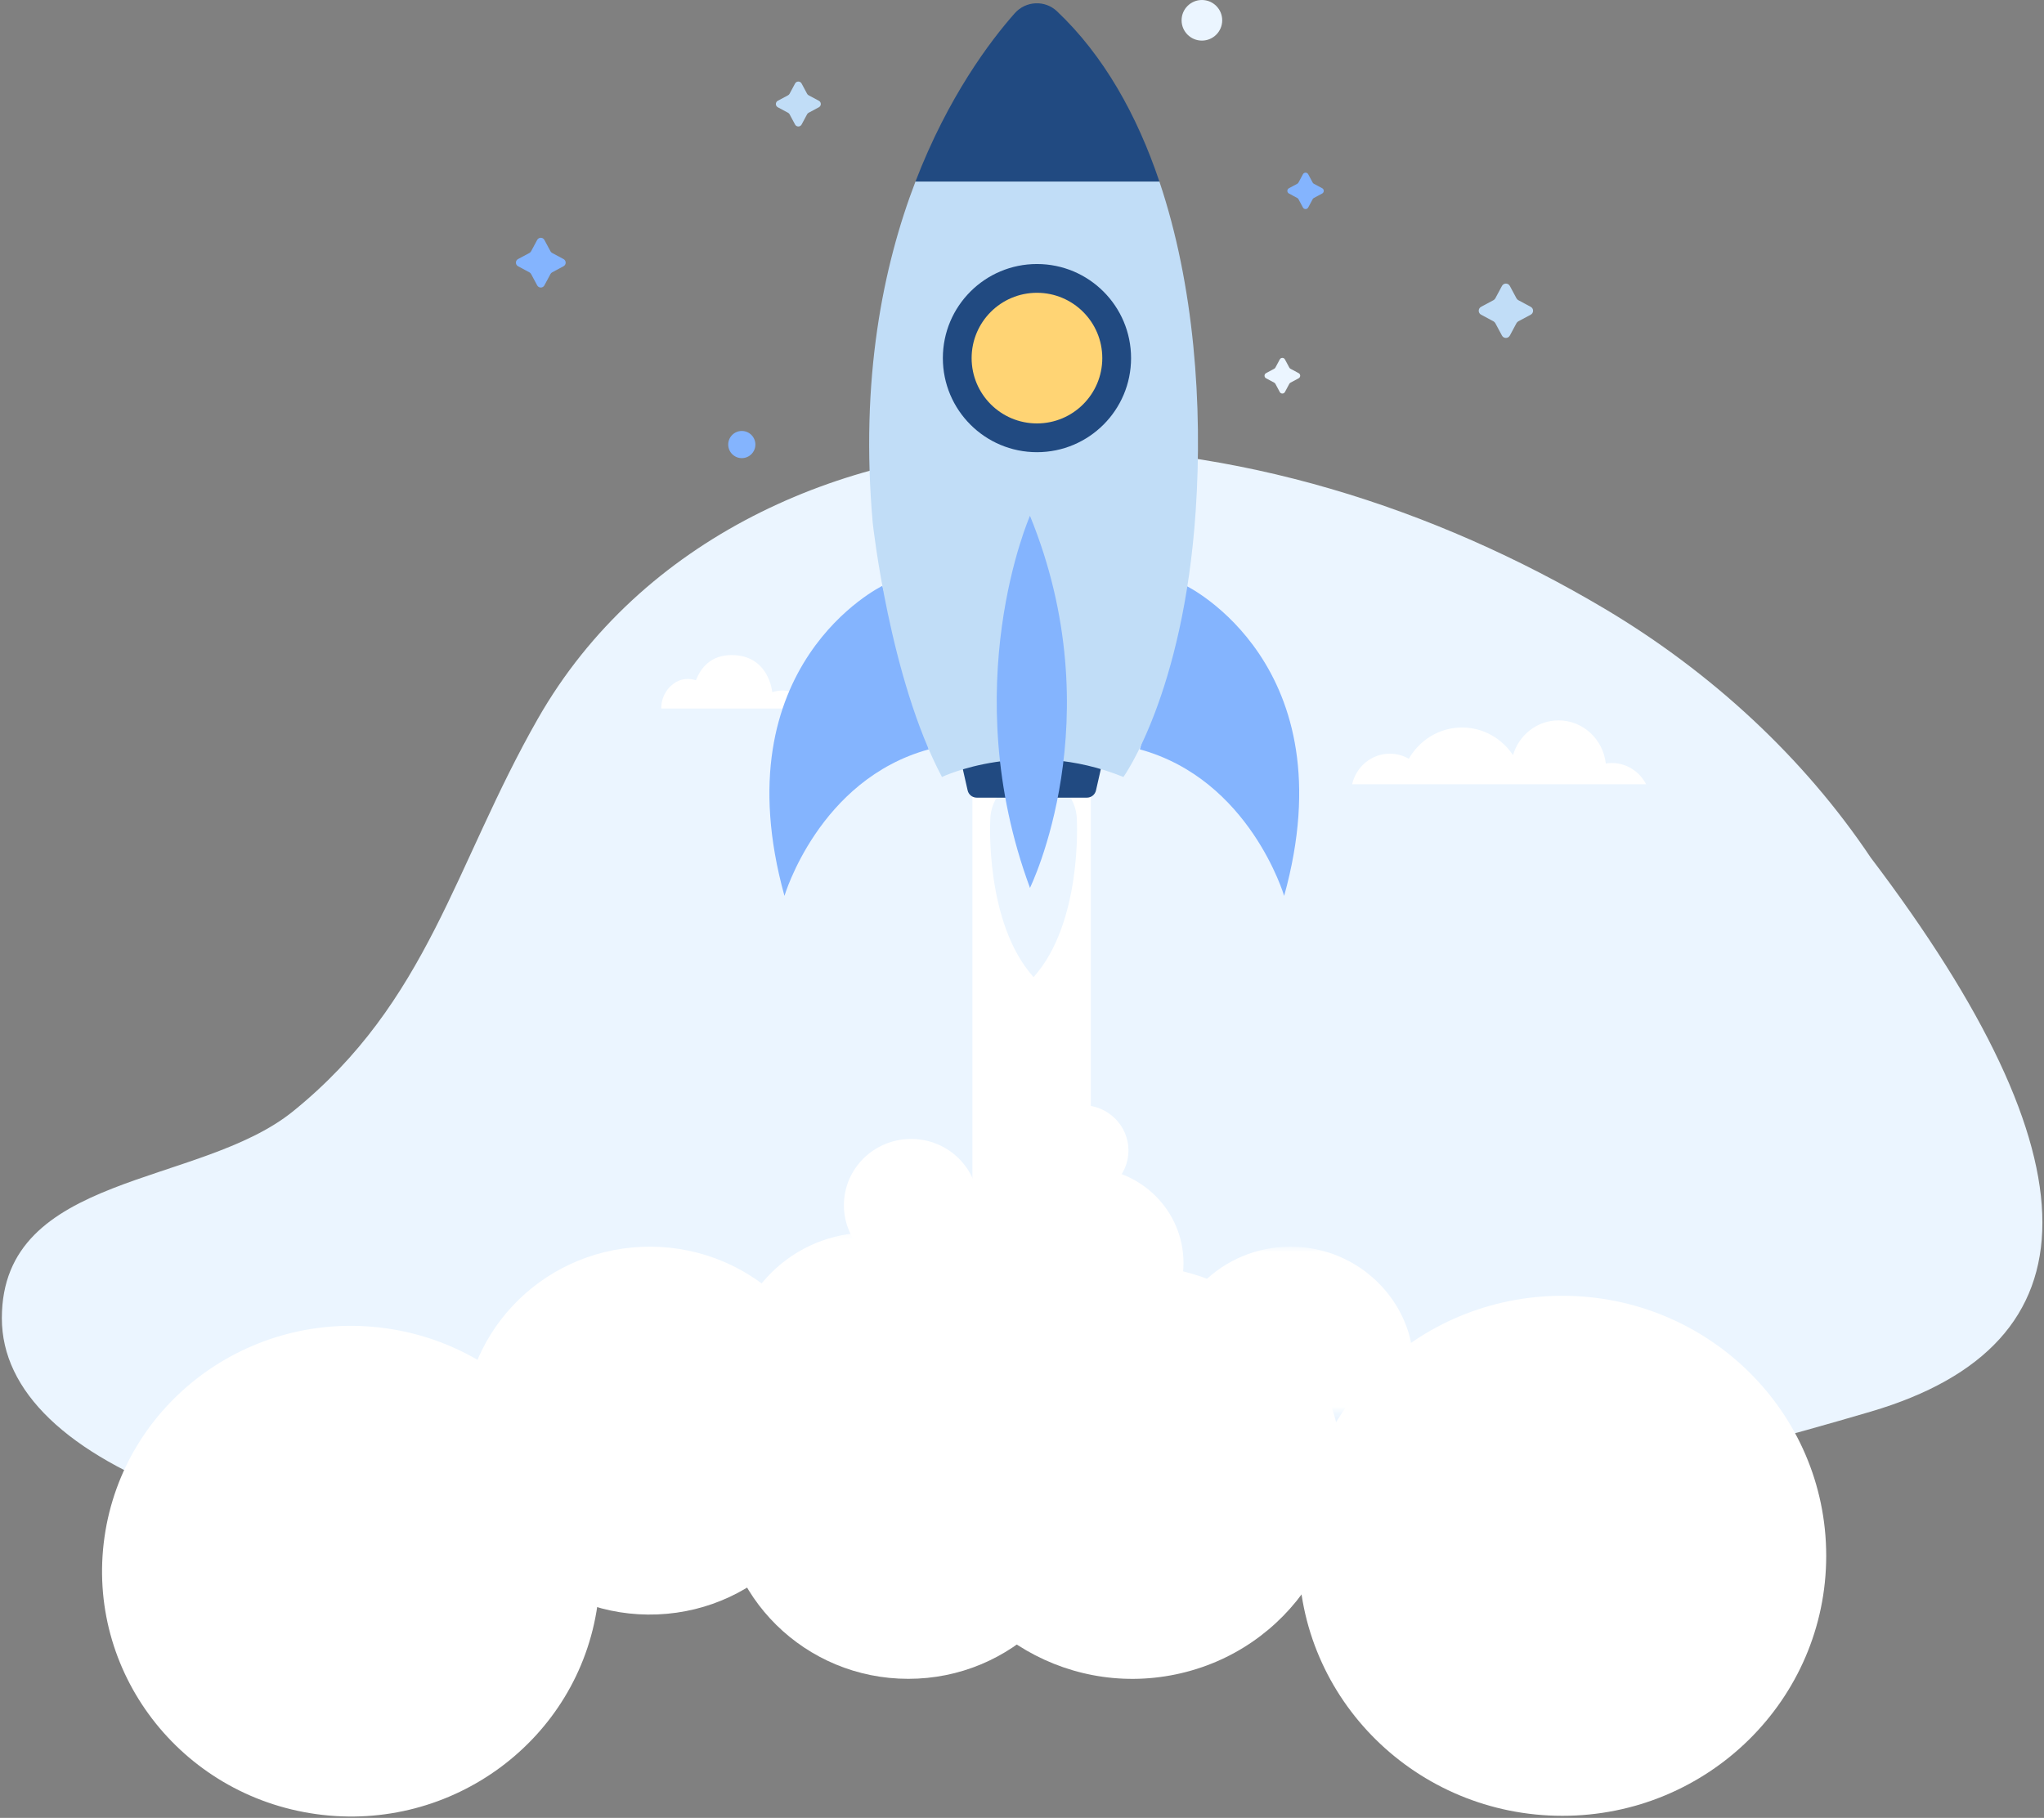 <?xml version="1.0" encoding="UTF-8"?>
<svg width="344px" height="306px" viewBox="0 0 344 306" version="1.1" xmlns="http://www.w3.org/2000/svg" xmlns:xlink="http://www.w3.org/1999/xlink">
    <rect x="0" y="0" width="344" height="306" fill="#808080" stroke="none"/>
    <title>200AA305-C88E-46BB-96DB-365C97B259D8</title>
    <defs>
        <polygon id="path-1" points="0.497 0.164 46.866 0.164 46.866 30.312 0.497 30.312"></polygon>
        <polygon id="path-3" points="0.831 0.543 42.37 0.543 42.37 28.312 0.831 28.312"></polygon>
    </defs>
    <g id="Desktop" stroke="none" stroke-width="1" fill="none" fill-rule="evenodd">
        <g id="0_assets" transform="translate(-1032, -1233)">
            <g id="group-2" transform="translate(1032, 1233)">
                <path d="M314.834,144.352 C303.619,127.603 288.089,113.182 270.045,102.46 C241.411,85.449 207.85,74.709 173.706,75.298 C141.734,75.85 107.909,90.523 90.537,120.954 C76.438,145.649 72.128,168.637 49.293,187.086 C33.524,199.827 0.312,197.355 0.312,221.897 C0.312,246.44 44.052,263.951 121.456,264.476 C198.859,265 257.044,254.641 314.834,237.619 C353.361,226.272 353.361,195.183 314.834,144.352 Z" id="Path" fill="#EBF5FF" fill-rule="nonzero"></path>
                <path d="M112.958,115.417 C114.553,113.965 116.245,114.223 117.123,114.511 C117.893,112.527 119.551,110.267 123.112,110.267 C129.458,110.267 129.966,116.51 129.966,116.51 C134.434,115.157 135.297,119.11 135.297,119.267 L111.283,119.267 C111.283,116.718 112.958,115.417 112.958,115.417 M233.902,126.865 C235.064,126.865 236.153,127.18 237.097,127.726 C238.902,124.579 242.232,122.459 246.053,122.459 C249.621,122.459 252.767,124.303 254.638,127.111 C255.626,123.729 258.682,121.262 262.304,121.262 C266.416,121.262 269.798,124.439 270.254,128.526 C270.584,128.473 270.921,128.437 271.265,128.437 C273.773,128.437 275.946,129.889 277.038,132.017 L227.56,132.017 C228.236,129.065 230.816,126.865 233.902,126.865" id="Shape" fill="#FFFFFF" fill-rule="nonzero"></path>
                <path d="M205.695,3.418 C205.695,5.305 204.165,6.835 202.277,6.835 C200.389,6.835 198.859,5.305 198.859,3.418 C198.859,1.53 200.389,0 202.277,0 C204.165,0 205.695,1.53 205.695,3.418" id="Path" fill="#EBF5FF" fill-rule="nonzero"></path>
                <path d="M127.13,74.831 C127.13,76.094 126.107,77.117 124.844,77.117 C123.581,77.117 122.557,76.094 122.557,74.831 C122.557,73.568 123.581,72.544 124.844,72.544 C126.107,72.544 127.13,73.568 127.13,74.831" id="Path" fill="#84B4FE" fill-rule="nonzero"></path>
                <path d="M218.558,62.81 L217.188,62.075 C217.102,62.029 217.032,61.958 216.986,61.873 L216.251,60.503 C216.066,60.156 215.569,60.156 215.381,60.503 L214.648,61.873 C214.602,61.958 214.532,62.029 214.447,62.075 L213.076,62.809 C212.729,62.995 212.729,63.492 213.076,63.679 L214.446,64.413 C214.532,64.459 214.602,64.529 214.648,64.614 L215.382,65.985 C215.569,66.331 216.066,66.331 216.251,65.985 L216.986,64.615 C217.032,64.529 217.102,64.459 217.188,64.413 L218.558,63.678 C218.905,63.492 218.905,62.995 218.558,62.809" id="Path" fill="#EBF5FF" fill-rule="nonzero"></path>
                <path d="M137.813,16.962 L136.085,16.036 C135.978,15.978 135.889,15.89 135.832,15.782 L134.906,14.055 C134.671,13.618 134.044,13.618 133.81,14.055 L132.884,15.782 C132.827,15.89 132.739,15.978 132.63,16.036 L130.904,16.962 C130.466,17.196 130.466,17.822 130.904,18.057 L132.63,18.983 C132.739,19.041 132.827,19.129 132.884,19.237 L133.81,20.964 C134.044,21.401 134.67,21.401 134.906,20.964 L135.832,19.237 C135.889,19.129 135.978,19.041 136.085,18.983 L137.813,18.057 C138.25,17.822 138.25,17.196 137.813,16.962 M257.617,51.647 L255.528,50.527 C255.398,50.457 255.291,50.35 255.221,50.22 L254.101,48.131 C253.818,47.603 253.061,47.603 252.777,48.131 L251.657,50.221 C251.588,50.351 251.48,50.457 251.35,50.527 L249.262,51.647 C248.733,51.93 248.733,52.688 249.262,52.971 L251.35,54.091 C251.48,54.161 251.588,54.268 251.657,54.398 L252.777,56.486 C253.06,57.016 253.818,57.016 254.101,56.486 L255.221,54.398 C255.291,54.268 255.398,54.161 255.528,54.091 L257.618,52.971 C258.145,52.688 258.145,51.931 257.618,51.647" id="Shape" fill="#C1DDF7" fill-rule="nonzero"></path>
                <path d="M94.838,43.606 L92.926,42.581 C92.806,42.517 92.709,42.419 92.646,42.299 L91.619,40.387 C91.36,39.903 90.666,39.903 90.407,40.387 L89.381,42.299 C89.317,42.419 89.221,42.517 89.101,42.581 L87.188,43.606 C86.705,43.865 86.705,44.559 87.188,44.818 L89.1,45.844 C89.22,45.908 89.317,46.004 89.381,46.124 L90.407,48.037 C90.667,48.521 91.36,48.521 91.619,48.037 L92.645,46.125 C92.709,46.005 92.806,45.908 92.926,45.844 L94.838,44.818 C95.322,44.558 95.322,43.865 94.838,43.606 M222.522,31.685 L221.123,30.935 C221.036,30.888 220.964,30.816 220.918,30.729 L220.168,29.33 C219.978,28.976 219.469,28.976 219.28,29.33 L218.53,30.729 C218.482,30.816 218.411,30.888 218.324,30.935 L216.924,31.685 C216.57,31.875 216.57,32.382 216.924,32.572 L218.324,33.323 C218.411,33.37 218.482,33.441 218.529,33.528 L219.28,34.928 C219.47,35.282 219.977,35.282 220.167,34.928 L220.918,33.528 C220.964,33.441 221.036,33.37 221.123,33.323 L222.523,32.572 C222.876,32.382 222.876,31.875 222.523,31.685" id="Shape" fill="#84B4FE" fill-rule="nonzero"></path>
                <polygon id="Path" fill="#FFFFFF" fill-rule="nonzero" points="163.658 226.321 183.585 226.321 183.585 132.733 163.658 132.733"></polygon>
                <path d="M181.235,138.077 C181.235,134.053 177.972,130.79 173.948,130.79 C169.923,130.79 166.661,134.053 166.661,138.077 C166.661,138.077 165.719,155.307 173.948,164.479 C182.175,155.307 181.235,138.077 181.235,138.077" id="Path" fill="#EBF5FF" fill-rule="nonzero"></path>
                <path d="M148.499,98.617 C148.499,98.617 121.211,111.832 132.023,150.803 C132.023,150.803 137.798,131.213 156.311,126.14 L148.499,98.617 Z M199.644,98.617 C199.644,98.617 226.932,111.832 216.119,150.803 C216.119,150.803 210.345,131.213 191.832,126.14 L199.644,98.617 Z" id="Shape" fill="#84B4FE" fill-rule="nonzero"></path>
                <path d="M182.927,134.268 L164.379,134.268 C163.647,134.268 163.013,133.761 162.851,133.047 L161.831,128.556 C161.611,127.576 162.356,126.643 163.361,126.643 L183.945,126.643 C184.95,126.643 185.695,127.577 185.473,128.556 L184.453,133.046 C184.293,133.761 183.658,134.268 182.927,134.268" id="Path" fill="#214A81" fill-rule="nonzero"></path>
                <path d="M146.886,88.09 C146.886,88.09 149.733,114.227 158.531,130.79 C158.531,130.79 172.506,124.061 189.069,130.79 C189.069,130.79 199.161,116.815 201.232,86.02 C202.424,68.275 200.999,48.014 195.122,30.558 L154.074,30.558 C148.612,44.778 144.721,63.874 146.886,88.09" id="Path" fill="#C1DDF7" fill-rule="nonzero"></path>
                <path d="M170.772,2.237 C166.643,6.908 159.564,16.271 154.074,30.558 L195.122,30.558 C191.362,19.388 185.782,9.364 177.882,1.892 C175.848,-0.032 172.626,0.14 170.772,2.237" id="Path" fill="#214A81" fill-rule="nonzero"></path>
                <path d="M173.342,86.827 C173.342,86.827 160.751,115.436 173.342,149.452 C173.342,149.452 187.332,121.068 173.342,86.827" id="Path" fill="#84B4FE" fill-rule="nonzero"></path>
                <path d="M190.355,60.28 C190.355,69.027 183.264,76.117 174.517,76.117 C165.77,76.117 158.68,69.027 158.68,60.28 C158.68,51.533 165.77,44.442 174.517,44.442 C183.264,44.442 190.355,51.532 190.355,60.28" id="Path" fill="#214A81" fill-rule="nonzero"></path>
                <path d="M185.512,60.28 C185.512,66.352 180.59,71.275 174.517,71.275 C168.445,71.275 163.522,66.352 163.522,60.28 C163.522,54.208 168.445,49.285 174.517,49.285 C180.59,49.285 185.512,54.208 185.512,60.28" id="Path" fill="#FFD474" fill-rule="nonzero"></path>
                <g id="Group" transform="translate(17, 186)">
                    <g transform="translate(105.595, 21.308)" id="Clipped">
                        <g>
                            <mask id="mask-2" fill="white">
                                <use xlink:href="#path-1"></use>
                            </mask>
                            <g id="prefix__a"></g>
                            <path d="M46.866,23.02 C46.866,35.645 36.486,45.877 23.681,45.877 C10.877,45.877 0.497,35.644 0.497,23.02 C0.497,10.398 10.877,0.163 23.681,0.163 C36.486,0.163 46.866,10.398 46.866,23.02" id="Path" fill="#FFFFFF" fill-rule="nonzero" mask="url(#mask-2)"></path>
                        </g>
                    </g>
                    <g transform="translate(178.595, 23.308)" id="Clipped">
                        <g>
                            <mask id="mask-4" fill="white">
                                <use xlink:href="#path-3"></use>
                            </mask>
                            <g id="prefix__c"></g>
                            <path d="M42.37,21.02 C42.37,32.33 33.071,41.498 21.6,41.498 C10.13,41.498 0.831,32.33 0.831,21.02 C0.831,9.71 10.131,0.543 21.601,0.543 C33.071,0.543 42.371,9.71 42.371,21.019" id="Path" fill="#FFFFFF" fill-rule="nonzero" mask="url(#mask-4)"></path>
                        </g>
                    </g>
                    <path d="M182.177,26.584 C182.177,35.427 174.906,42.596 165.936,42.596 C156.966,42.596 149.695,35.427 149.695,26.584 C149.695,17.741 156.966,10.572 165.936,10.572 C174.906,10.572 182.177,17.742 182.177,26.584 M147.655,16.872 C147.655,23.032 142.59,28.026 136.341,28.026 C130.092,28.026 125.026,23.032 125.026,16.872 C125.026,10.712 130.094,5.718 136.343,5.718 C142.591,5.718 147.656,10.711 147.656,16.872" id="Shape" fill="#FFFFFF" fill-rule="nonzero"></path>
                    <path d="M172.918,7.657 C172.918,11.867 169.458,15.279 165.188,15.279 C160.918,15.279 157.458,11.867 157.458,7.657 C157.458,3.447 160.918,0.036 165.188,0.036 C169.458,0.036 172.918,3.448 172.918,7.656 M165.142,26.41 C165.142,33.869 159.008,39.917 151.441,39.917 C143.874,39.917 137.741,33.869 137.741,26.41 C137.741,18.95 143.874,12.902 151.441,12.902 C159.008,12.902 165.141,18.95 165.141,26.41 M83.545,84.228 C80.322,106.814 59.139,122.546 36.231,119.368 C13.323,116.193 -2.635,95.308 0.588,72.724 C3.811,50.138 24.995,34.406 47.902,37.583 C70.81,40.76 86.768,61.643 83.545,84.229" id="Shape" fill="#FFFFFF" fill-rule="nonzero"></path>
                    <path d="M123.734,53.527 C124.457,70.613 110.993,85.041 93.662,85.753 C76.332,86.465 61.697,73.19 60.976,56.105 C60.254,39.019 73.716,24.591 91.046,23.88 C108.379,23.168 123.012,36.442 123.734,53.527 M290.346,75.888 C290.346,100.059 270.47,119.654 245.952,119.654 C221.435,119.654 201.56,100.059 201.56,75.887 C201.56,51.715 221.435,32.12 245.952,32.12 C270.47,32.12 290.346,51.715 290.346,75.887" id="Shape" fill="#FFFFFF" fill-rule="nonzero"></path>
                    <path d="M167.269,65.632 C167.269,82.734 153.207,96.596 135.862,96.596 C118.517,96.596 104.455,82.734 104.455,65.632 C104.455,48.532 118.515,34.669 135.861,34.669 C153.206,34.669 167.268,48.531 167.268,65.632" id="Path" fill="#FFFFFF" fill-rule="nonzero"></path>
                    <path d="M208.139,54.596 C212.169,73.403 199.973,91.87 180.897,95.844 C161.821,99.818 143.089,87.794 139.059,68.987 C135.028,50.179 147.225,31.712 166.301,27.739 C185.377,23.764 204.109,35.789 208.139,54.596" id="Path" fill="#FFFFFF" fill-rule="nonzero"></path>
                </g>
            </g>
        </g>
    </g>
</svg>